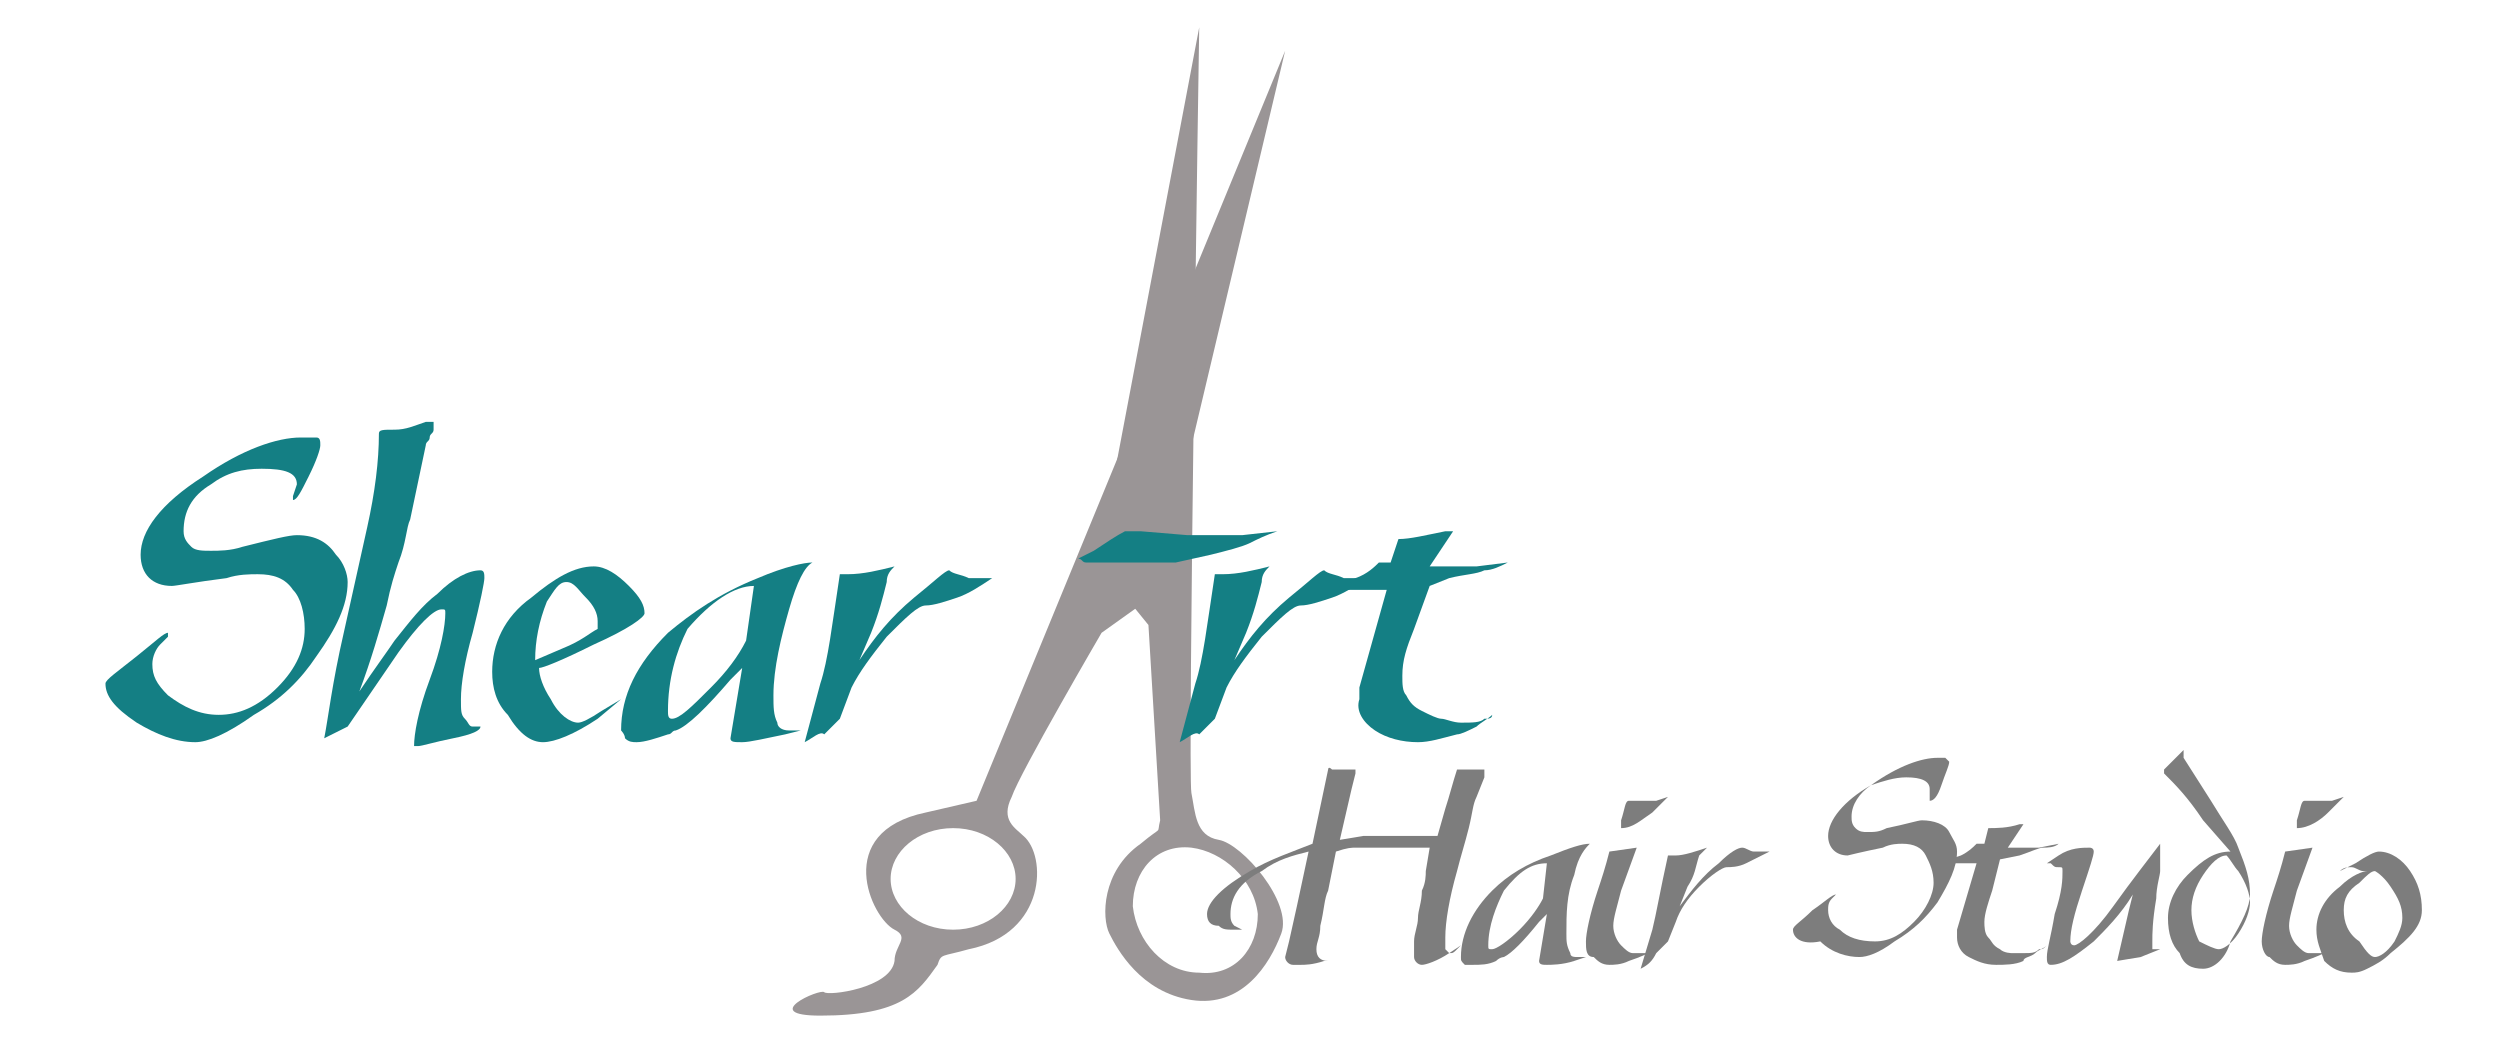 <?xml version="1.0" encoding="utf-8"?>
<!-- Generator: Adobe Illustrator 19.2.0, SVG Export Plug-In . SVG Version: 6.00 Build 0)  -->
<svg version="1.1" id="Layer_1" xmlns="http://www.w3.org/2000/svg" xmlns:xlink="http://www.w3.org/1999/xlink" x="0px" y="0px"
	 viewBox="0 0 64 26.8" style="enable-background:new 0 0 64 26.8;" xml:space="preserve">
<style type="text/css">
	.st0{fill:#9A9596;}
	.st1{fill:#147F84;}
	.st2{fill:#7D7D7D;}
</style>
<path class="st0" d="M32.9,1.3l-3.3,13.9l-1.4,1c0,0-2.1,3.6-2.3,4.2c-0.3,0.6,0.1,0.8,0.3,1c0.6,0.5,0.6,2.5-1.4,2.9
	c-0.7,0.2-0.7,0.1-0.8,0.4C23.5,25.4,23.1,26,21,26c-1.6,0,0-0.7,0.1-0.6c0.1,0.1,1.7-0.1,1.8-0.8c0-0.4,0.4-0.6,0-0.8
	c-0.6-0.3-1.6-2.5,0.8-3l1.3-0.3L32.9,1.3z M24.4,23.8c0.9,0,1.6-0.6,1.6-1.3c0-0.7-0.7-1.3-1.6-1.3c-0.9,0-1.6,0.6-1.6,1.3
	C22.8,23.2,23.5,23.8,24.4,23.8z"/>
<path class="st0" d="M29.4,16l-1.3-1.6l2.6-13.7c0,0-0.3,19.1-0.2,19.6c0.1,0.5,0.1,1.1,0.7,1.2c0.6,0.1,1.9,1.6,1.6,2.4
	c-0.3,0.8-1,1.9-2.3,1.7c-1.3-0.2-1.9-1.3-2.1-1.7c-0.2-0.4-0.2-1.6,0.8-2.3c0.6-0.5,0.4-0.2,0.5-0.6L29.4,16z M30.7,24.9
	c0.9,0.1,1.5-0.6,1.5-1.5c-0.1-0.9-0.9-1.6-1.7-1.7c-0.9-0.1-1.5,0.6-1.5,1.5C29.1,24.1,29.8,24.9,30.7,24.9z"/>
<g>
	<g>
		<path class="st1" d="M28.9,14.4l-0.4,0l-0.3,0l-0.4,0c-0.1,0-0.1-0.1-0.2-0.1l0.4-0.2c0.3-0.2,0.6-0.4,0.8-0.5H29h0.2l1.2,0.1
			l0.4,0c0.1,0,0.3,0,0.5,0c0.3,0,0.4,0,0.5,0l0.9-0.1c-0.3,0.1-0.5,0.2-0.7,0.3c-0.2,0.1-0.6,0.2-1,0.3l-0.9,0.2L28.9,14.4z"/>
	</g>
	<path class="st1" d="M2.7,17.5c0-0.1,0.3-0.3,0.8-0.7c0.5-0.4,0.7-0.6,0.8-0.6c0,0,0,0,0,0c0,0,0,0,0,0.1c0,0-0.1,0.1-0.2,0.2
		c-0.1,0.1-0.2,0.3-0.2,0.5c0,0.3,0.1,0.5,0.4,0.8c0.4,0.3,0.8,0.5,1.3,0.5c0.5,0,1-0.2,1.5-0.7c0.5-0.5,0.7-1,0.7-1.5
		c0-0.4-0.1-0.8-0.3-1c-0.2-0.3-0.5-0.4-0.9-0.4c-0.2,0-0.5,0-0.8,0.1C5,14.9,4.5,15,4.4,15c-0.5,0-0.8-0.3-0.8-0.8
		c0-0.6,0.5-1.3,1.6-2c1-0.7,1.9-1,2.5-1c0.2,0,0.3,0,0.4,0c0.1,0,0.1,0.1,0.1,0.2c0,0.1-0.1,0.4-0.3,0.8c-0.2,0.4-0.3,0.6-0.4,0.6
		l0-0.1l0.1-0.3c0-0.3-0.3-0.4-0.9-0.4c-0.5,0-0.9,0.1-1.3,0.4c-0.5,0.3-0.7,0.7-0.7,1.2c0,0.2,0.1,0.3,0.2,0.4
		c0.1,0.1,0.3,0.1,0.5,0.1c0.2,0,0.5,0,0.8-0.1c0.8-0.2,1.2-0.3,1.4-0.3c0.5,0,0.8,0.2,1,0.5c0.2,0.2,0.3,0.5,0.3,0.7
		c0,0.6-0.3,1.2-0.8,1.9c-0.4,0.6-0.9,1.1-1.6,1.5C5.8,18.8,5.3,19,5,19c-0.5,0-1-0.2-1.5-0.5C2.9,18.1,2.7,17.8,2.7,17.5z"/>
	<path class="st1" d="M8.3,18.9c0.1-0.5,0.2-1.4,0.5-2.7l0.6-2.7c0.2-0.9,0.3-1.7,0.3-2.4c0-0.1,0.1-0.1,0.4-0.1
		c0.3,0,0.5-0.1,0.8-0.2l0.1,0l0.1,0l0,0.2c0,0.1-0.1,0.1-0.1,0.2c0,0.1-0.1,0.1-0.1,0.2l-0.4,1.9c-0.1,0.2-0.1,0.6-0.3,1.1
		c-0.1,0.3-0.2,0.6-0.3,1.1c-0.2,0.7-0.4,1.4-0.7,2.2c0.4-0.6,0.7-1,0.9-1.3c0.4-0.5,0.7-0.9,1.1-1.2c0.4-0.4,0.8-0.6,1.1-0.6
		c0.1,0,0.1,0.1,0.1,0.2c0,0.1-0.1,0.6-0.3,1.4c-0.2,0.7-0.3,1.3-0.3,1.7c0,0.3,0,0.4,0.1,0.5c0.1,0.1,0.1,0.2,0.2,0.2l0.1,0l0.1,0
		c0,0.1-0.2,0.2-0.7,0.3c-0.5,0.1-0.8,0.2-0.9,0.2c0,0-0.1,0-0.1,0c0,0,0,0,0,0c0-0.3,0.1-0.9,0.4-1.7c0.3-0.8,0.4-1.4,0.4-1.7
		c0-0.1,0-0.1-0.1-0.1c-0.2,0-0.6,0.4-1.1,1.1l-1.3,1.9L8.3,18.9z"/>
	<path class="st1" d="M12.6,17.2c0-0.7,0.3-1.4,1-1.9c0.6-0.5,1.1-0.8,1.6-0.8c0.3,0,0.6,0.2,0.9,0.5c0.3,0.3,0.4,0.5,0.4,0.7
		c0,0.1-0.4,0.4-1.3,0.8c-0.8,0.4-1.3,0.6-1.4,0.6c0,0.2,0.1,0.5,0.3,0.8c0.2,0.4,0.5,0.6,0.7,0.6c0.1,0,0.3-0.1,0.6-0.3l0.5-0.3
		l-0.6,0.5c-0.6,0.4-1.1,0.6-1.4,0.6c-0.3,0-0.6-0.2-0.9-0.7C12.7,18,12.6,17.6,12.6,17.2z M13.7,16.9l0.7-0.3
		c0.5-0.2,0.7-0.4,0.9-0.5c0,0,0-0.1,0-0.2c0-0.2-0.1-0.4-0.3-0.6c-0.2-0.2-0.3-0.4-0.5-0.4c-0.2,0-0.3,0.2-0.5,0.5
		C13.8,15.9,13.7,16.4,13.7,16.9z"/>
	<path class="st1" d="M15.9,18.7c0-0.9,0.4-1.7,1.2-2.5c0.6-0.5,1.3-1,2.3-1.4c0.7-0.3,1.2-0.4,1.4-0.4c-0.2,0.1-0.4,0.5-0.6,1.2
		c-0.2,0.7-0.4,1.5-0.4,2.2c0,0.3,0,0.5,0.1,0.7c0,0.1,0.1,0.2,0.3,0.2l0.3,0l-0.4,0.1c-0.5,0.1-0.9,0.2-1.1,0.2
		c-0.2,0-0.3,0-0.3-0.1l0.3-1.8l-0.3,0.3c-0.6,0.7-1.1,1.2-1.4,1.3c-0.1,0-0.1,0.1-0.2,0.1c-0.3,0.1-0.6,0.2-0.8,0.2
		c-0.1,0-0.2,0-0.3-0.1C16,18.8,15.9,18.7,15.9,18.7z M17.1,18.2c0,0.1,0,0.2,0.1,0.2c0.2,0,0.5-0.3,1-0.8c0.4-0.4,0.7-0.8,0.9-1.2
		l0.2-1.4c-0.5,0-1.1,0.4-1.7,1.1C17.3,16.7,17.1,17.4,17.1,18.2z"/>
	<path class="st1" d="M20.6,19l0.4-1.5c0.2-0.6,0.3-1.5,0.5-2.8h0.2c0.4,0,0.8-0.1,1.2-0.2v0c-0.1,0.1-0.2,0.2-0.2,0.4
		c-0.1,0.4-0.2,0.8-0.4,1.3l-0.3,0.7c0.4-0.6,0.8-1.1,1.4-1.6c0.5-0.4,0.8-0.7,0.9-0.7h0c0.1,0.1,0.3,0.1,0.5,0.2l0.5,0h0.1
		c-0.3,0.2-0.6,0.4-0.9,0.5c-0.3,0.1-0.6,0.2-0.8,0.2c-0.2,0-0.5,0.3-1,0.8c-0.4,0.5-0.7,0.9-0.9,1.3l-0.3,0.8l-0.4,0.4
		C21,18.7,20.8,18.9,20.6,19z"/>
	<path class="st1" d="M30.2,19l0.4-1.5c0.2-0.6,0.3-1.5,0.5-2.8h0.2c0.4,0,0.8-0.1,1.2-0.2v0c-0.1,0.1-0.2,0.2-0.2,0.4
		c-0.1,0.4-0.2,0.8-0.4,1.3l-0.3,0.7c0.4-0.6,0.8-1.1,1.4-1.6c0.5-0.4,0.8-0.7,0.9-0.7h0c0.1,0.1,0.3,0.1,0.5,0.2l0.5,0h0.1
		c-0.3,0.2-0.6,0.4-0.9,0.5c-0.3,0.1-0.6,0.2-0.8,0.2c-0.2,0-0.5,0.3-1,0.8c-0.4,0.5-0.7,0.9-0.9,1.3l-0.3,0.8l-0.4,0.4
		C30.6,18.7,30.4,18.9,30.2,19z"/>
	<path class="st1" d="M34.8,17.6l0.7-2.5l-0.3,0l-0.3,0l-0.4,0c-0.1,0-0.1,0-0.2-0.1l0.4-0.2c0.3-0.1,0.5-0.3,0.6-0.4h0.1h0.2
		l0.2-0.6c0.3,0,0.7-0.1,1.2-0.2c0.1,0,0.2,0,0.2,0l-0.6,0.9l0.4,0c0.1,0,0.2,0,0.4,0c0.2,0,0.4,0,0.4,0l0.8-0.1
		c-0.2,0.1-0.4,0.2-0.6,0.2c-0.2,0.1-0.5,0.1-0.9,0.2L36.6,15l-0.4,1.1c-0.2,0.5-0.3,0.8-0.3,1.2c0,0.2,0,0.4,0.1,0.5
		c0.1,0.2,0.2,0.3,0.4,0.4c0.2,0.1,0.4,0.2,0.5,0.2c0.1,0,0.3,0.1,0.5,0.1c0.3,0,0.5,0,0.6-0.1c0.1,0,0.2,0,0.2-0.1
		c-0.1,0.1-0.3,0.2-0.4,0.3c-0.2,0.1-0.4,0.2-0.5,0.2c-0.4,0.1-0.7,0.2-1,0.2c-0.4,0-0.8-0.1-1.1-0.3c-0.3-0.2-0.5-0.5-0.4-0.8
		L34.8,17.6z"/>
</g>
<g>
	<path class="st2" d="M30.9,23.4c0-0.3,0.4-0.7,1.1-1.1c0.5-0.3,1.1-0.5,1.6-0.7l0.4-1.9c0,0,0-0.1,0.1,0l0.3,0l0.2,0l0.1,0l0,0.1
		l-0.1,0.4l-0.3,1.3l0.6-0.1c0.1,0,0.3,0,0.6,0l1.3,0l0.2-0.7c0.1-0.3,0.2-0.7,0.3-1l0.2,0l0.3,0l0.2,0l0,0.2l-0.2,0.5
		c-0.1,0.2-0.1,0.4-0.2,0.8c-0.1,0.4-0.2,0.7-0.3,1.1C37.1,23,37,23.6,37,24c0,0.1,0,0.2,0,0.3c0,0,0.1,0.1,0.1,0.1
		c0.1,0,0.1,0,0.2-0.1l0.1-0.1l-0.3,0.2c-0.3,0.2-0.6,0.3-0.7,0.3c-0.1,0-0.2-0.1-0.2-0.2c0-0.1,0-0.3,0-0.4c0-0.2,0.1-0.4,0.1-0.6
		c0-0.2,0.1-0.4,0.1-0.7c0.1-0.2,0.1-0.4,0.1-0.5l0.1-0.6l-0.4,0l-0.4,0l-0.8,0c-0.1,0-0.2,0-0.3,0c-0.1,0-0.2,0-0.5,0.1l-0.2,1
		c-0.1,0.2-0.1,0.5-0.2,0.9c0,0.3-0.1,0.4-0.1,0.6c0,0.2,0.1,0.3,0.3,0.3l-0.1,0c-0.3,0.1-0.5,0.1-0.6,0.1l-0.2,0
		c-0.1,0-0.2-0.1-0.2-0.2l0.1-0.4l0.2-0.9l0.3-1.4c-0.4,0.1-0.8,0.2-1.2,0.5c-0.6,0.3-0.8,0.7-0.8,1.1c0,0.1,0,0.2,0.1,0.3l0.2,0.1
		c0,0-0.1,0-0.2,0c-0.2,0-0.3,0-0.4-0.1C31,23.7,30.9,23.6,30.9,23.4z"/>
	<path class="st2" d="M37.4,24.5c0-0.6,0.3-1.2,0.8-1.7c0.4-0.4,0.9-0.7,1.5-0.9c0.5-0.2,0.8-0.3,1-0.3c-0.1,0.1-0.3,0.3-0.4,0.8
		c-0.2,0.5-0.2,1-0.2,1.5c0,0.2,0,0.3,0.1,0.5c0,0.1,0.1,0.1,0.2,0.1l0.2,0l-0.3,0.1c-0.3,0.1-0.6,0.1-0.7,0.1c-0.1,0-0.2,0-0.2-0.1
		l0.2-1.2l-0.2,0.2c-0.4,0.5-0.7,0.8-0.9,0.9c0,0-0.1,0-0.2,0.1c-0.2,0.1-0.4,0.1-0.6,0.1c-0.1,0-0.1,0-0.2,0
		C37.4,24.6,37.4,24.6,37.4,24.5z M38.1,24.2c0,0.1,0,0.1,0.1,0.1c0.1,0,0.4-0.2,0.7-0.5c0.3-0.3,0.5-0.6,0.6-0.8l0.1-0.9
		c-0.4,0-0.7,0.2-1.1,0.7C38.3,23.2,38.1,23.7,38.1,24.2z"/>
	<path class="st2" d="M40.6,24.1c0-0.2,0.1-0.7,0.3-1.3c0.1-0.3,0.2-0.6,0.3-1l0.7-0.1l-0.4,1.1c-0.1,0.4-0.2,0.7-0.2,0.9
		c0,0.2,0.1,0.4,0.2,0.5c0.1,0.1,0.2,0.2,0.3,0.2c0.1,0,0.2,0,0.3,0l0.1,0c0,0-0.2,0.1-0.5,0.2c-0.2,0.1-0.4,0.1-0.5,0.1
		c-0.2,0-0.3-0.1-0.4-0.2C40.6,24.5,40.6,24.3,40.6,24.1z M41.5,21.2V21c0.1-0.3,0.1-0.5,0.2-0.5l0.1,0l0.2,0c0,0,0.1,0,0.2,0
		c0.1,0,0.1,0,0.2,0l0.3-0.1l-0.4,0.4C42,21,41.8,21.2,41.5,21.2z"/>
	<path class="st2" d="M42,24.8l0.3-1c0.1-0.4,0.2-1,0.4-1.9h0.2c0.2,0,0.5-0.1,0.8-0.2v0c-0.1,0.1-0.1,0.1-0.2,0.2
		c-0.1,0.3-0.1,0.5-0.3,0.8l-0.2,0.5c0.3-0.4,0.6-0.8,1-1.1c0.3-0.3,0.5-0.4,0.6-0.4h0c0.1,0,0.2,0.1,0.3,0.1l0.3,0h0.1
		c-0.2,0.1-0.4,0.2-0.6,0.3c-0.2,0.1-0.4,0.1-0.5,0.1c-0.1,0-0.4,0.2-0.7,0.5c-0.3,0.3-0.5,0.6-0.6,0.9l-0.2,0.5l-0.3,0.3
		C42.3,24.6,42.2,24.7,42,24.8z"/>
	<path class="st2" d="M45.9,23.8c0-0.1,0.2-0.2,0.5-0.5c0.3-0.2,0.5-0.4,0.6-0.4c0,0,0,0,0,0c0,0,0,0,0,0c0,0-0.1,0.1-0.1,0.1
		c-0.1,0.1-0.1,0.2-0.1,0.3c0,0.2,0.1,0.4,0.3,0.5c0.2,0.2,0.5,0.3,0.9,0.3c0.4,0,0.7-0.2,1-0.5c0.3-0.3,0.5-0.7,0.5-1
		c0-0.3-0.1-0.5-0.2-0.7c-0.1-0.2-0.3-0.3-0.6-0.3c-0.1,0-0.3,0-0.5,0.1c-0.5,0.1-0.9,0.2-0.9,0.2c-0.3,0-0.5-0.2-0.5-0.5
		c0-0.4,0.4-0.9,1.1-1.3c0.7-0.5,1.3-0.7,1.7-0.7c0.1,0,0.2,0,0.2,0c0,0,0.1,0.1,0.1,0.1c0,0.1-0.1,0.3-0.2,0.6
		c-0.1,0.3-0.2,0.4-0.3,0.4l0-0.1l0-0.2c0-0.2-0.2-0.3-0.6-0.3c-0.3,0-0.6,0.1-0.9,0.2c-0.3,0.2-0.5,0.5-0.5,0.8
		c0,0.1,0,0.2,0.1,0.3c0.1,0.1,0.2,0.1,0.3,0.1c0.2,0,0.3,0,0.5-0.1c0.5-0.1,0.8-0.2,0.9-0.2c0.3,0,0.6,0.1,0.7,0.3
		c0.1,0.2,0.2,0.3,0.2,0.5c0,0.4-0.2,0.8-0.5,1.3c-0.3,0.4-0.6,0.7-1.1,1c-0.4,0.3-0.7,0.4-0.9,0.4c-0.3,0-0.7-0.1-1-0.4
		C46.1,24.2,45.9,24,45.9,23.8z"/>
	<path class="st2" d="M50.1,23.8l0.5-1.7l-0.2,0l-0.2,0l-0.2,0c0,0-0.1,0-0.1-0.1l0.3-0.1c0.2-0.1,0.3-0.2,0.4-0.3h0.1h0.1l0.1-0.4
		c0.2,0,0.5,0,0.8-0.1c0.1,0,0.1,0,0.1,0l-0.4,0.6l0.2,0c0.1,0,0.2,0,0.3,0c0.1,0,0.2,0,0.3,0l0.5-0.1c-0.1,0.1-0.3,0.1-0.4,0.1
		c-0.1,0-0.3,0.1-0.6,0.2l-0.5,0.1L51,22.8c-0.1,0.3-0.2,0.6-0.2,0.8c0,0.1,0,0.3,0.1,0.4c0.1,0.1,0.1,0.2,0.3,0.3
		c0.1,0.1,0.3,0.1,0.3,0.1c0.1,0,0.2,0,0.3,0c0.2,0,0.3,0,0.4-0.1c0.1,0,0.1,0,0.2-0.1c-0.1,0.1-0.2,0.1-0.3,0.2
		c-0.1,0.1-0.3,0.1-0.3,0.2c-0.2,0.1-0.5,0.1-0.7,0.1c-0.3,0-0.5-0.1-0.7-0.2c-0.2-0.1-0.3-0.3-0.3-0.5L50.1,23.8z"/>
	<path class="st2" d="M55.1,24.3C55.1,24.4,55.1,24.4,55.1,24.3l0.2,0l-0.5,0.2l-0.6,0.1l0.3-1.3l0.1-0.4c-0.3,0.5-0.7,0.9-1,1.2
		c-0.5,0.4-0.8,0.6-1.1,0.6c-0.1,0-0.1-0.1-0.1-0.2c0-0.2,0.1-0.5,0.2-1.1c0.2-0.6,0.2-0.9,0.2-1.1c0-0.1,0-0.1-0.1-0.1
		c-0.1,0-0.1,0-0.2-0.1h-0.1l0,0l0.3-0.2c0.3-0.2,0.6-0.2,0.8-0.2c0,0,0.1,0,0.1,0.1c0,0.1-0.1,0.4-0.3,1c-0.2,0.6-0.3,1-0.3,1.3
		c0,0,0,0.1,0.1,0.1c0.1,0,0.5-0.3,1-1c0.5-0.7,0.9-1.2,1.2-1.6v0.4c0,0.1,0,0.2,0,0.3c0,0.1-0.1,0.4-0.1,0.7
		c-0.1,0.6-0.1,0.9-0.1,1.1L55.1,24.3z"/>
	<path class="st2" d="M56.4,24.8c-0.3,0-0.5-0.1-0.6-0.4c-0.2-0.2-0.3-0.5-0.3-0.9c0-0.4,0.2-0.8,0.5-1.1c0.4-0.4,0.7-0.6,1.1-0.6
		L56.4,21c-0.4-0.6-0.7-0.9-1-1.2c0,0,0,0,0-0.1c0,0,0.1-0.1,0.2-0.2c0.2-0.2,0.3-0.3,0.3-0.3c0,0,0,0.1,0,0.1l0,0.1l0.7,1.1
		c0.3,0.5,0.6,0.9,0.7,1.2c0.2,0.5,0.3,0.8,0.3,1.2c0,0.3-0.2,0.7-0.5,1.2C57,24.5,56.7,24.8,56.4,24.8z M56.8,24.3
		c0.1,0,0.3-0.1,0.5-0.4c0.2-0.3,0.3-0.6,0.3-0.8c0-0.2-0.1-0.5-0.3-0.8c-0.1-0.1-0.2-0.3-0.3-0.4c-0.2,0-0.4,0.2-0.6,0.5
		c-0.2,0.3-0.3,0.6-0.3,0.9s0.1,0.6,0.2,0.8C56.5,24.2,56.7,24.3,56.8,24.3z"/>
	<path class="st2" d="M57.9,24.1c0-0.2,0.1-0.7,0.3-1.3c0.1-0.3,0.2-0.6,0.3-1l0.7-0.1l-0.4,1.1c-0.1,0.4-0.2,0.7-0.2,0.9
		c0,0.2,0.1,0.4,0.2,0.5c0.1,0.1,0.2,0.2,0.3,0.2c0.1,0,0.2,0,0.3,0l0.1,0c0,0-0.2,0.1-0.5,0.2c-0.2,0.1-0.4,0.1-0.5,0.1
		c-0.2,0-0.3-0.1-0.4-0.2C58,24.5,57.9,24.3,57.9,24.1z M58.8,21.2V21c0.1-0.3,0.1-0.5,0.2-0.5l0.1,0l0.2,0c0,0,0.1,0,0.2,0
		c0.1,0,0.1,0,0.2,0l0.3-0.1l-0.4,0.4C59.4,21,59.1,21.2,58.8,21.2z"/>
	<path class="st2" d="M59.3,23.8c0-0.4,0.2-0.8,0.6-1.1c0.3-0.3,0.6-0.4,0.7-0.4l-0.1,0c-0.1,0-0.2-0.1-0.3-0.1
		c-0.1,0-0.2,0-0.3,0.1l0.4-0.2c0.3-0.2,0.5-0.3,0.6-0.3c0.3,0,0.6,0.2,0.8,0.5c0.2,0.3,0.3,0.6,0.3,1c0,0.4-0.3,0.7-0.8,1.1
		c-0.2,0.2-0.4,0.3-0.6,0.4c-0.2,0.1-0.3,0.1-0.4,0.1c-0.3,0-0.5-0.1-0.7-0.3C59.4,24.3,59.3,24.1,59.3,23.8z M60.8,24.5
		c0.1,0,0.3-0.1,0.5-0.4c0.1-0.2,0.2-0.4,0.2-0.6c0-0.3-0.1-0.5-0.3-0.8c-0.2-0.3-0.4-0.4-0.4-0.4c-0.1,0-0.2,0.1-0.4,0.3
		C60.1,22.8,60,23,60,23.3c0,0.3,0.1,0.6,0.4,0.8C60.6,24.4,60.7,24.5,60.8,24.5z"/>
</g>
</svg>
